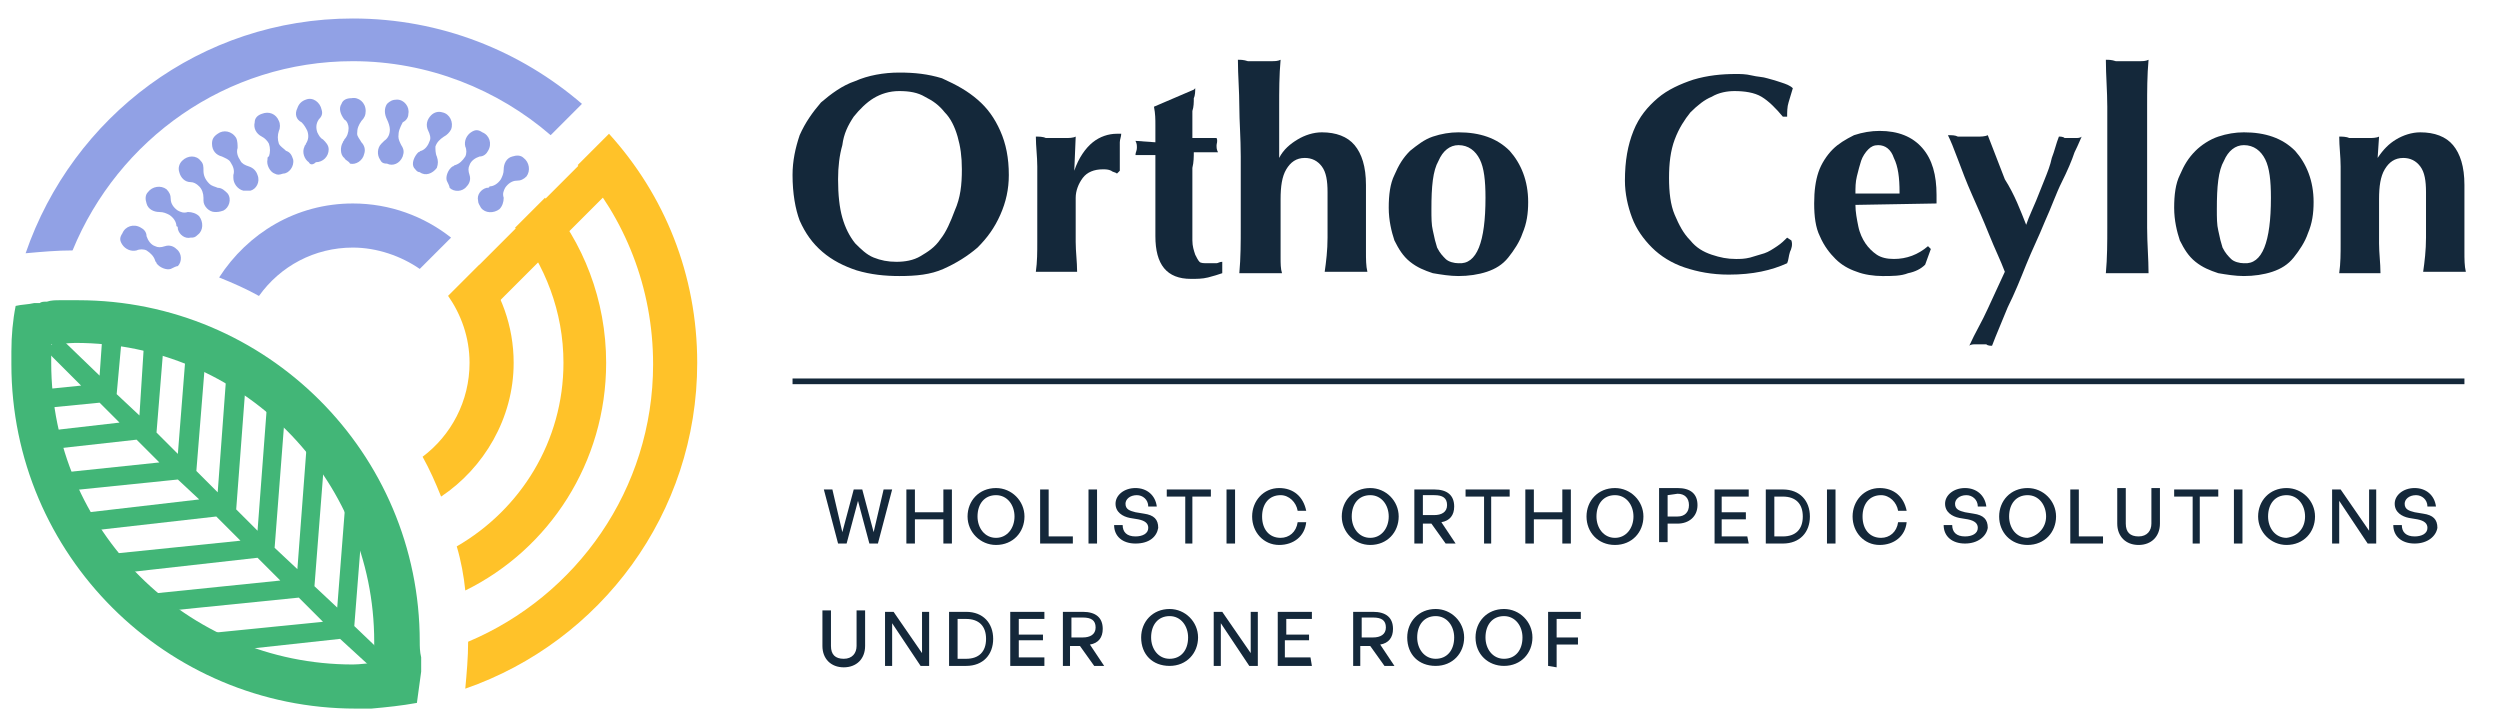 <svg xmlns="http://www.w3.org/2000/svg" xmlns:xlink="http://www.w3.org/1999/xlink" id="Layer_1" x="0px" y="0px" viewBox="0 0 175.7 51" style="enable-background:new 0 0 175.7 51;" xml:space="preserve"><style type="text/css">	.st0{fill:#FFC229;}	.st1{fill:#42B677;}	.st2{fill:#91A1E5;}	.st3{fill:#14283A;}</style><g>	<g>		<g>			<path class="st0" d="M42.8,9.4l-2.2,2.2c3.3,3.7,5.3,8.6,5.3,14c0,8.8-5.4,16.3-13,19.5l0,0c0,1.1-0.1,2.2-0.2,3.3    C42.2,45.1,49,36.1,49,25.5C49,19.3,46.7,13.7,42.8,9.4z"></path>			<path class="st0" d="M39.6,25.5c0,5.5-3,10.3-7.5,12.9c0.3,1,0.5,2.1,0.6,3.1c5.9-2.9,9.9-9,9.9-16c0-4.4-1.6-8.5-4.3-11.6    L36.2,16C38.3,18.6,39.6,21.9,39.6,25.5z"></path>			<path class="st0" d="M33,25.5c0,2.7-1.3,5.1-3.3,6.6c0.5,0.9,0.9,1.8,1.3,2.8c3-2,5.1-5.5,5.1-9.4c0-2.6-0.9-5-2.4-6.9l-2.2,2.2    C32.4,22.1,33,23.7,33,25.5z"></path>							<rect x="30.2" y="14.9" transform="matrix(0.707 -0.707 0.707 0.707 -0.376 31.606)" class="st0" width="15.5" height="2.8"></rect>		</g>		<g>			<path class="st1" d="M29.5,45.1c0-13.3-10.8-24-24-24c-0.4,0-0.9,0-1.3,0l0,0l0,0c-0.3,0-0.6,0-0.9,0.1c-0.2,0-0.4,0-0.5,0.1    c-0.1,0-0.3,0-0.4,0c-0.4,0.1-0.9,0.1-1.3,0.2c-0.2,1-0.3,2.1-0.3,3.2c0,0.3,0,0.6,0,0.9C0.8,39,11.7,49.8,25,49.8    c0.4,0,0.8,0,1.1,0c1.1-0.1,2.1-0.2,3.2-0.4l0,0c0.1-0.7,0.2-1.5,0.3-2.2c0-0.1,0-0.3,0-0.4c0-0.2,0-0.4,0-0.6l0,0    C29.5,45.8,29.5,45.4,29.5,45.1z M24.8,46.7c-11.7,0-21.2-9.5-21.2-21.2c0-0.5,0-0.9,0-1.3c0.6,0,1.2-0.1,1.7-0.1    c11.6,0,21,9.4,21,21c0,0.5,0,1-0.1,1.5C25.9,46.6,25.3,46.7,24.8,46.7z"></path>			<polygon class="st1" points="27.2,46.2 24.9,44 25.7,33.8 24.4,33.7 23.7,42.7 22.1,41.2 22.9,30.9 21.6,30.7 20.9,40 19.3,38.5     20.1,28.1 18.8,28 18.1,37.3 16.6,35.8 17.4,25.2 16,25.1 15.3,34.6 13.8,33.1 14.5,24.4 13.1,24.3 12.5,31.9 11,30.4 11.6,23     10.2,22.9 9.8,29.2 8.2,27.7 8.7,22.2 7.3,22.1 7,26.4 4.2,23.7 3.2,24.6 5.7,27.1 1.7,27.5 1.9,28.8 7,28.3 8.4,29.7 2.3,30.4     2.4,31.7 9.6,30.9 11.2,32.5 2.6,33.4 2.7,34.7 12.5,33.7 14,35.1 5.4,36.1 5.5,37.4 15.2,36.3 16.9,38 8.1,38.9 8.3,40.3     18.1,39.2 19.7,40.8 10.9,41.7 11.1,43 21,42 22.7,43.7 13.7,44.6 13.8,46 23.9,44.9 26.3,47.1    "></polygon>		</g>		<g>			<path class="st2" d="M24.8,1.3c-10.7,0-19.7,6.9-23,16.5c1.1-0.1,2.2-0.2,3.3-0.2C8.3,9.8,15.9,4.3,24.8,4.3    c5.3,0,10.2,2,13.9,5.2l2.2-2.2C36.6,3.6,31,1.3,24.8,1.3z"></path>			<path class="st2" d="M24.8,14.3c-4,0-7.4,2.1-9.4,5.2c1,0.4,1.9,0.8,2.8,1.3c1.5-2.1,3.9-3.4,6.6-3.4c1.7,0,3.4,0.6,4.7,1.5    l2.2-2.2C29.8,15.2,27.4,14.3,24.8,14.3z"></path>			<g>				<path class="st2" d="M24.2,11.1c-0.3-0.2-0.3-0.8-0.1-1.1c0-0.1,0.1-0.1,0.1-0.2c0.2-0.2,0.3-0.5,0.3-0.8c0-0.2-0.1-0.5-0.3-0.6     C23.9,8,23.8,7.6,24,7.3c0.1-0.3,0.4-0.4,0.7-0.4c0.5-0.1,1,0.3,1,0.9c0,0.3-0.1,0.5-0.3,0.7c-0.2,0.3-0.3,0.5-0.3,0.9     c0,0.2,0.2,0.4,0.3,0.6c0.2,0.2,0.3,0.5,0.2,0.8c-0.1,0.5-0.6,0.8-1,0.7C24.5,11.3,24.3,11.3,24.2,11.1z"></path>				<path class="st2" d="M21.7,11.4c-0.3-0.2-0.5-0.7-0.3-1.1c0-0.1,0.1-0.1,0.1-0.2c0.2-0.3,0.2-0.6,0.1-0.9     c-0.1-0.2-0.2-0.4-0.4-0.6c-0.4-0.2-0.5-0.6-0.3-1C21,7.3,21.2,7.1,21.5,7c0.5-0.2,1,0.2,1.1,0.7c0.1,0.3,0,0.5-0.2,0.7     c-0.2,0.3-0.2,0.6-0.1,0.9c0.1,0.2,0.2,0.4,0.4,0.5c0.2,0.2,0.4,0.4,0.4,0.7c0,0.5-0.4,0.9-0.9,0.9C22,11.6,21.8,11.6,21.7,11.4     z"></path>				<path class="st2" d="M19.3,12.2c-0.3-0.1-0.6-0.6-0.5-1c0-0.1,0-0.2,0.1-0.2c0.1-0.3,0.1-0.6,0-0.9c-0.1-0.2-0.3-0.4-0.5-0.5     c-0.4-0.2-0.6-0.6-0.5-1c0-0.3,0.2-0.5,0.5-0.6c0.5-0.2,1,0,1.2,0.5c0.1,0.2,0.1,0.5,0,0.7c-0.1,0.3-0.1,0.6,0,0.9     c0.1,0.2,0.3,0.3,0.5,0.5c0.3,0.1,0.4,0.3,0.5,0.6c0.1,0.5-0.3,1-0.7,1C19.6,12.3,19.5,12.3,19.3,12.2z"></path>				<path class="st2" d="M17.1,13.4c-0.4-0.1-0.7-0.5-0.7-0.9c0-0.1,0-0.2,0-0.2c0.1-0.3,0-0.6-0.2-0.9c-0.1-0.2-0.4-0.3-0.6-0.4     c-0.4-0.1-0.7-0.4-0.7-0.9c0-0.3,0.1-0.5,0.4-0.7c0.4-0.3,1-0.2,1.3,0.3c0.1,0.2,0.1,0.5,0.1,0.7c-0.1,0.3,0,0.6,0.2,0.9     c0.1,0.2,0.3,0.3,0.6,0.4c0.3,0.1,0.5,0.3,0.6,0.6c0.2,0.5-0.1,1-0.5,1.1C17.4,13.4,17.2,13.4,17.1,13.4z"></path>				<path class="st2" d="M15.1,14.9c-0.4,0-0.8-0.4-0.8-0.8c0-0.1,0-0.2,0-0.2c0-0.3-0.1-0.6-0.3-0.8s-0.4-0.3-0.6-0.3     c-0.4,0-0.7-0.3-0.8-0.7c-0.1-0.3,0-0.6,0.2-0.8c0.4-0.4,1-0.4,1.3,0c0.2,0.2,0.2,0.4,0.2,0.7s0.1,0.6,0.4,0.9     c0.2,0.2,0.4,0.2,0.6,0.3c0.3,0,0.5,0.2,0.7,0.4c0.3,0.4,0.1,1-0.3,1.2C15.4,14.9,15.3,14.9,15.1,14.9z"></path>				<path class="st2" d="M13.4,16.7c-0.4,0.1-0.8-0.2-0.9-0.6c0-0.1,0-0.2-0.1-0.2c0-0.3-0.2-0.6-0.5-0.8c-0.2-0.1-0.4-0.2-0.7-0.2     c-0.4,0-0.8-0.2-0.9-0.6c-0.1-0.3-0.1-0.6,0.1-0.8c0.3-0.4,0.9-0.5,1.3-0.2c0.2,0.2,0.3,0.4,0.3,0.7s0.2,0.6,0.5,0.8     c0.2,0.1,0.4,0.2,0.7,0.1c0.3,0,0.6,0.1,0.8,0.3c0.3,0.4,0.3,1-0.1,1.3C13.7,16.7,13.6,16.7,13.4,16.7z"></path>				<path class="st2" d="M12,18.9c-0.3,0.1-0.8-0.1-1-0.4c0-0.1-0.1-0.1-0.1-0.2c-0.1-0.3-0.3-0.5-0.6-0.7c-0.2-0.1-0.5-0.1-0.7,0     c-0.4,0.1-0.8-0.1-1-0.4s-0.2-0.5,0-0.8c0.2-0.5,0.8-0.7,1.3-0.4c0.2,0.1,0.4,0.3,0.4,0.6c0.1,0.3,0.3,0.6,0.6,0.7     c0.2,0.1,0.4,0.1,0.7,0s0.6,0,0.8,0.2c0.4,0.3,0.4,0.9,0.1,1.2C12.4,18.7,12.2,18.8,12,18.9z"></path>				<path class="st2" d="M33.6,14.1c-0.1-0.4,0.2-0.8,0.6-0.9c0.1,0,0.2,0,0.2-0.1c0.3,0,0.6-0.2,0.8-0.5c0.1-0.2,0.2-0.4,0.2-0.7     c0-0.4,0.2-0.8,0.6-0.9c0.3-0.1,0.6-0.1,0.8,0.1c0.4,0.3,0.5,0.9,0.2,1.3c-0.2,0.2-0.4,0.3-0.7,0.3s-0.6,0.2-0.8,0.5     c-0.1,0.2-0.2,0.4-0.1,0.7c0,0.3-0.1,0.6-0.3,0.8c-0.4,0.3-1,0.3-1.3-0.1C33.7,14.4,33.6,14.3,33.6,14.1z"></path>				<path class="st2" d="M31.4,12.7c-0.1-0.3,0.1-0.8,0.4-1c0.1,0,0.1-0.1,0.2-0.1c0.3-0.1,0.5-0.3,0.7-0.6c0.1-0.2,0.1-0.5,0-0.7     c-0.1-0.4,0.1-0.8,0.4-1c0.3-0.2,0.5-0.2,0.8,0c0.5,0.2,0.7,0.8,0.4,1.3C34.2,10.8,34,11,33.7,11c-0.3,0.1-0.6,0.3-0.7,0.6     c-0.1,0.2-0.1,0.4,0,0.7s0,0.6-0.2,0.8c-0.3,0.4-0.9,0.4-1.2,0.1C31.6,13.1,31.5,12.9,31.4,12.7z"></path>				<path class="st2" d="M29.1,11.8c-0.2-0.3,0-0.8,0.3-1.1c0.1,0,0.1-0.1,0.2-0.1c0.3-0.1,0.5-0.4,0.6-0.7c0.1-0.2,0-0.5-0.1-0.7     c-0.2-0.4-0.1-0.8,0.2-1.1c0.2-0.2,0.5-0.3,0.8-0.2c0.5,0.1,0.8,0.7,0.6,1.2c-0.1,0.2-0.3,0.4-0.5,0.5c-0.3,0.2-0.5,0.4-0.6,0.7     c0,0.2,0,0.5,0.1,0.7c0.1,0.3,0.1,0.5,0,0.8c-0.3,0.4-0.8,0.6-1.2,0.3C29.3,12.1,29.2,11.9,29.1,11.8z"></path>				<path class="st2" d="M26.7,11.2c-0.2-0.3-0.2-0.8,0.1-1.1C26.9,10,26.9,10,27,9.9c0.3-0.2,0.4-0.5,0.4-0.8     c0-0.2-0.1-0.5-0.2-0.7C27,8,27,7.6,27.2,7.3C27.4,7.1,27.6,7,27.9,7c0.5,0,0.9,0.5,0.8,1c0,0.3-0.2,0.5-0.4,0.6     C28.1,9,28,9.2,28,9.6c0,0.2,0.1,0.4,0.2,0.6c0.2,0.3,0.2,0.5,0.1,0.8c-0.2,0.5-0.7,0.7-1.1,0.5C26.9,11.5,26.8,11.4,26.7,11.2z     "></path>			</g>		</g>	</g>	<g>		<g>			<g>				<path class="st3" d="M55.7,12.3c0-1,0.2-1.9,0.5-2.8c0.4-0.9,0.9-1.6,1.5-2.3c0.7-0.6,1.5-1.2,2.4-1.5c0.9-0.4,2-0.6,3.1-0.6     c1.1,0,2,0.1,3,0.4C67.3,6,68,6.4,68.7,7s1.2,1.3,1.6,2.2s0.6,1.9,0.6,3.1c0,1-0.2,1.9-0.6,2.8c-0.4,0.9-0.9,1.6-1.6,2.3     c-0.7,0.6-1.5,1.1-2.4,1.5s-1.9,0.5-3.1,0.5c-1,0-2-0.1-3-0.4c-0.9-0.3-1.7-0.7-2.4-1.3c-0.7-0.6-1.2-1.3-1.6-2.2     C55.9,14.7,55.7,13.6,55.7,12.3z M67.6,11.9c0-0.9-0.1-1.6-0.3-2.3c-0.2-0.7-0.5-1.3-0.9-1.7C66,7.4,65.6,7.1,65,6.8     c-0.5-0.3-1.1-0.4-1.8-0.4s-1.3,0.2-1.8,0.5s-1,0.8-1.4,1.3c-0.4,0.6-0.7,1.2-0.8,2c-0.2,0.7-0.3,1.5-0.3,2.4     c0,1.1,0.1,2,0.3,2.7s0.5,1.3,0.9,1.8c0.4,0.4,0.8,0.8,1.3,1s1,0.3,1.6,0.3s1.2-0.1,1.7-0.4s1-0.6,1.4-1.2c0.4-0.5,0.7-1.2,1-2     C67.5,13.9,67.6,13,67.6,11.9z"></path>				<path class="st3" d="M75.5,12c0.3-0.9,0.8-1.6,1.3-2s1.1-0.6,1.7-0.6c0.1,0,0.1,0,0.2,0h0.1c0,0.2-0.1,0.4-0.1,0.6     c0,0.2,0,0.5,0,0.8v0.6c0,0.1,0,0.2,0,0.3s0,0.2,0,0.3l-0.2,0.2c-0.1-0.1-0.3-0.1-0.4-0.2c-0.2-0.1-0.4-0.1-0.6-0.1     c-0.6,0-1.1,0.2-1.4,0.6c-0.3,0.4-0.5,0.9-0.5,1.4v0.8c0,0.8,0,1.6,0,2.3c0,0.7,0.1,1.4,0.1,2.1c-0.2,0-0.4,0-0.6,0     c-0.3,0-0.5,0-0.8,0s-0.6,0-0.8,0c-0.3,0-0.5,0-0.7,0c0.1-0.7,0.1-1.4,0.1-2.1s0-1.5,0-2.3V14c0-0.8,0-1.6,0-2.3     s-0.1-1.4-0.1-2.1c0.2,0,0.5,0,0.7,0.1c0.2,0,0.5,0,0.7,0s0.5,0,0.7,0s0.5,0,0.7-0.1L75.5,12L75.5,12z"></path>				<path class="st3" d="M85.5,10.2c0,0.2,0,0.3,0.1,0.5h-1.7c0,0.3,0,0.7-0.1,1.1c0,0.4,0,0.8,0,1.2s0,0.8,0,1.2s0,0.7,0,1     c0,0.7,0,1.2,0,1.7c0,0.4,0.1,0.7,0.2,1c0.1,0.2,0.2,0.4,0.3,0.5c0.1,0.1,0.3,0.1,0.6,0.1c0.3,0,0.4,0,0.6,0     c0.1,0,0.2-0.1,0.4-0.1v0.8c-0.3,0.1-0.6,0.2-1,0.3c-0.4,0.1-0.8,0.1-1.2,0.1c-1.7,0-2.5-1-2.5-3c0-0.4,0-0.8,0-1.3s0-1,0-1.5     s0-1,0-1.5s0-1,0-1.4h-1.4c0-0.2,0.1-0.3,0.1-0.5s0-0.3-0.1-0.5l1.4,0.1c0-0.4,0-0.8,0-1.2s0-0.8-0.1-1.3     c0.5-0.2,0.9-0.4,1.4-0.6s0.9-0.4,1.4-0.6L84,6.2c0,0.2,0,0.5-0.1,0.7c0,0.3,0,0.6-0.1,0.9c0,0.3,0,0.6,0,1c0,0.3,0,0.6,0,0.9     h1.7C85.6,9.9,85.5,10.1,85.5,10.2z"></path>				<path class="st3" d="M87.1,7.5c0-1.1-0.1-2.2-0.1-3.3c0.2,0,0.4,0,0.7,0.1c0.3,0,0.5,0,0.8,0s0.6,0,0.8,0c0.3,0,0.5,0,0.7-0.1     c-0.1,1.1-0.1,2.2-0.1,3.3s0,2.3,0,3.6l0,0c0.3-0.6,0.8-1,1.3-1.3s1.1-0.5,1.7-0.5c1,0,1.8,0.3,2.3,0.9c0.5,0.6,0.8,1.5,0.8,2.8     c0,0.7,0,1.3,0,1.8s0,1,0,1.5c0,0.4,0,0.9,0,1.4s0,1,0.1,1.4c-0.2,0-0.4,0-0.7,0c-0.3,0-0.5,0-0.8,0s-0.6,0-0.8,0     c-0.3,0-0.5,0-0.7,0c0.1-0.7,0.2-1.5,0.2-2.4s0-2,0-3.2c0-0.8-0.1-1.4-0.4-1.8c-0.3-0.4-0.7-0.6-1.2-0.6c-0.6,0-1,0.3-1.3,0.8     S90,13.1,90,14v0.8c0,0.2,0,0.5,0,0.8s0,0.7,0,1.2c0,0.4,0,0.8,0,1.3c0,0.4,0,0.8,0.1,1.1c-0.2,0-0.4,0-0.7,0     c-0.3,0-0.5,0-0.8,0s-0.6,0-0.8,0c-0.3,0-0.5,0-0.7,0c0.1-1.1,0.1-2.2,0.1-3.2c0-1.1,0-2.3,0-3.6V11C87.2,9.7,87.1,8.5,87.1,7.5     z"></path>				<path class="st3" d="M97.6,14.6c0-0.9,0.1-1.7,0.4-2.3c0.3-0.7,0.6-1.2,1.1-1.7c0.5-0.4,1-0.8,1.6-1s1.2-0.3,1.8-0.3     c1.5,0,2.7,0.4,3.6,1.3c0.8,0.9,1.3,2.1,1.3,3.6c0,0.8-0.1,1.5-0.4,2.2c-0.2,0.6-0.6,1.2-1,1.7s-0.9,0.8-1.5,1s-1.3,0.3-2,0.3     c-0.6,0-1.2-0.1-1.8-0.2c-0.6-0.2-1.1-0.4-1.6-0.8s-0.8-0.9-1.1-1.5C97.8,16.3,97.6,15.5,97.6,14.6z M104.4,13.9     c0-1.2-0.1-2.1-0.4-2.7c-0.3-0.6-0.8-1-1.5-1c-0.6,0-1.1,0.4-1.4,1.1c-0.4,0.7-0.5,1.8-0.5,3.4c0,0.6,0,1.1,0.1,1.5     c0.1,0.5,0.2,0.9,0.3,1.2c0.2,0.4,0.4,0.6,0.6,0.8c0.2,0.2,0.6,0.3,0.9,0.3C103.8,18.6,104.4,17,104.4,13.9z"></path>				<path class="st3" d="M125.8,17.7c-0.1,0.3-0.1,0.6-0.2,0.8c-1.1,0.5-2.4,0.8-4.1,0.8c-1.2,0-2.2-0.2-3.1-0.5s-1.7-0.8-2.3-1.4     c-0.6-0.6-1.1-1.3-1.4-2.1c-0.3-0.8-0.5-1.7-0.5-2.6c0-1.4,0.2-2.5,0.6-3.5s1-1.7,1.7-2.3s1.6-1,2.5-1.3c1-0.3,2-0.4,3-0.4     c0.3,0,0.7,0,1.1,0.1s0.8,0.1,1.1,0.2c0.4,0.1,0.7,0.2,1,0.3c0.3,0.1,0.6,0.2,0.8,0.4c-0.1,0.3-0.2,0.7-0.3,1     c-0.1,0.3-0.1,0.7-0.1,1h-0.3c-0.5-0.6-1-1.1-1.5-1.4s-1.2-0.4-1.9-0.4c-0.5,0-1.1,0.1-1.6,0.4c-0.5,0.2-1,0.6-1.5,1.1     c-0.4,0.5-0.8,1.1-1.1,1.9s-0.4,1.7-0.4,2.7s0.1,1.9,0.4,2.6c0.3,0.7,0.6,1.3,1.1,1.8c0.4,0.5,0.9,0.8,1.5,1s1.1,0.3,1.7,0.3     c0.3,0,0.6,0,1-0.1c0.3-0.1,0.7-0.2,1-0.3c0.3-0.1,0.6-0.3,0.9-0.5s0.5-0.4,0.7-0.6l0.3,0.2C126,17.2,125.9,17.5,125.8,17.7z"></path>				<path class="st3" d="M130.4,14.4c0,0.5,0.1,1,0.2,1.5c0.1,0.5,0.3,0.9,0.5,1.2c0.2,0.3,0.5,0.6,0.8,0.8c0.3,0.2,0.7,0.3,1.2,0.3     c0.9,0,1.7-0.3,2.4-0.9l0.2,0.2l-0.4,1.1c-0.3,0.3-0.7,0.5-1.2,0.6c-0.5,0.2-1.1,0.2-1.8,0.2c-0.6,0-1.3-0.1-1.8-0.3     c-0.6-0.2-1.1-0.5-1.5-0.9s-0.8-0.9-1.1-1.6c-0.3-0.6-0.4-1.4-0.4-2.3c0-0.9,0.1-1.6,0.3-2.2c0.2-0.6,0.6-1.2,1-1.6     s0.9-0.7,1.5-1c0.6-0.2,1.2-0.3,1.8-0.3c1.3,0,2.3,0.4,3,1.2s1,1.9,1,3.3v0.4c0,0.1,0,0.2,0,0.2L130.4,14.4L130.4,14.4z      M133.5,13.5c0-1-0.1-1.8-0.4-2.4c-0.2-0.6-0.6-0.9-1.1-0.9c-0.3,0-0.5,0.1-0.7,0.3s-0.4,0.5-0.5,0.8s-0.2,0.7-0.3,1.1     c-0.1,0.4-0.1,0.8-0.1,1.2h3.1V13.5z"></path>				<path class="st3" d="M142.4,15.8c0.2-0.6,0.5-1.2,0.7-1.7s0.4-1,0.6-1.5c0.2-0.5,0.4-1,0.5-1.5c0.2-0.5,0.3-1,0.5-1.5     c0.1,0,0.3,0,0.4,0.1c0.1,0,0.3,0,0.4,0c0.1,0,0.3,0,0.4,0c0.1,0,0.3,0,0.4-0.1c-0.1,0.2-0.2,0.5-0.5,1.1     c-0.2,0.6-0.5,1.3-0.9,2.1s-0.7,1.7-1.2,2.8c-0.4,1-0.9,2-1.3,3c-0.4,1-0.8,2-1.3,3c-0.4,1-0.8,1.9-1.1,2.7     c-0.1,0-0.3,0-0.4-0.1c-0.1,0-0.3,0-0.4,0s-0.3,0-0.4,0c-0.1,0-0.3,0-0.4,0.1c0.4-0.9,0.9-1.7,1.3-2.6c0.4-0.9,0.8-1.7,1.2-2.6     c-0.3-0.8-0.7-1.6-1.1-2.6c-0.4-1-0.8-1.9-1.2-2.8c-0.4-0.9-0.7-1.7-1-2.5s-0.5-1.3-0.7-1.7c0.3,0,0.5,0,0.7,0.1     c0.2,0,0.5,0,0.7,0c0.3,0,0.5,0,0.7,0s0.5,0,0.7-0.1c0.4,1,0.8,2.1,1.2,3.1C141.6,13.7,142,14.8,142.4,15.8z"></path>				<path class="st3" d="M148.1,7.5c0-1.1-0.1-2.2-0.1-3.3c0.2,0,0.4,0,0.7,0.1c0.3,0,0.5,0,0.8,0s0.6,0,0.8,0c0.3,0,0.5,0,0.7-0.1     c-0.1,1.1-0.1,2.2-0.1,3.3s0,2.3,0,3.6v1.3c0,1.3,0,2.5,0,3.6s0.1,2.2,0.1,3.2c-0.2,0-0.4,0-0.7,0s-0.5,0-0.8,0s-0.6,0-0.8,0     c-0.3,0-0.5,0-0.7,0c0.1-1.1,0.1-2.2,0.1-3.2c0-1.1,0-2.3,0-3.6V11C148.1,9.7,148.1,8.5,148.1,7.5z"></path>				<path class="st3" d="M152.8,14.6c0-0.9,0.1-1.7,0.4-2.3c0.3-0.7,0.6-1.2,1.1-1.7c0.4-0.4,1-0.8,1.6-1s1.2-0.3,1.8-0.3     c1.5,0,2.7,0.4,3.6,1.3c0.8,0.9,1.3,2.1,1.3,3.6c0,0.8-0.1,1.5-0.4,2.2c-0.2,0.6-0.6,1.2-1,1.7s-0.9,0.8-1.5,1s-1.3,0.3-2,0.3     c-0.6,0-1.2-0.1-1.8-0.2c-0.6-0.2-1.1-0.4-1.6-0.8s-0.8-0.9-1.1-1.5C153,16.3,152.8,15.5,152.8,14.6z M159.6,13.9     c0-1.2-0.1-2.1-0.4-2.7c-0.3-0.6-0.8-1-1.5-1c-0.6,0-1.1,0.4-1.4,1.1c-0.4,0.7-0.5,1.8-0.5,3.4c0,0.6,0,1.1,0.1,1.5     c0.1,0.5,0.2,0.9,0.3,1.2c0.2,0.4,0.4,0.6,0.6,0.8c0.2,0.2,0.6,0.3,0.9,0.3C159,18.6,159.6,17,159.6,13.9z"></path>				<path class="st3" d="M167.1,11.1c0.4-0.6,0.8-1,1.3-1.3s1.1-0.5,1.7-0.5c1,0,1.8,0.3,2.3,0.9c0.5,0.6,0.8,1.5,0.8,2.8     c0,0.7,0,1.3,0,1.8s0,1,0,1.5c0,0.4,0,0.9,0,1.4s0,1,0.1,1.4c-0.2,0-0.4,0-0.7,0s-0.5,0-0.8,0s-0.6,0-0.8,0c-0.3,0-0.5,0-0.7,0     c0.1-0.7,0.2-1.5,0.2-2.4s0-2,0-3.2c0-0.8-0.1-1.4-0.4-1.8c-0.3-0.4-0.7-0.6-1.2-0.6c-0.6,0-1,0.3-1.3,0.8s-0.4,1.2-0.4,2.1v0.8     c0,0.8,0,1.6,0,2.3s0.1,1.4,0.1,2.1c-0.2,0-0.4,0-0.6,0c-0.3,0-0.5,0-0.8,0s-0.6,0-0.8,0c-0.3,0-0.5,0-0.7,0     c0.1-0.7,0.1-1.4,0.1-2.1s0-1.5,0-2.3V14c0-0.8,0-1.6,0-2.3s-0.1-1.4-0.1-2.1c0.2,0,0.5,0,0.7,0.1c0.2,0,0.5,0,0.7,0     s0.5,0,0.7,0s0.5,0,0.7-0.1L167.1,11.1L167.1,11.1z"></path>			</g>		</g>		<g>			<g>				<path class="st3" d="M60.3,35.2l-0.8,3h-0.6l-1-3.8h0.6l0.7,3l0.8-3h0.6l0.8,3l0.7-3h0.6l-1,3.8h-0.6L60.3,35.2z"></path>				<path class="st3" d="M63.7,38.2v-3.8h0.6V36h2v-1.6h0.6v3.8h-0.6v-1.7h-2v1.7H63.7z"></path>				<path class="st3" d="M68,36.3c0-1.1,0.8-2,2-2c1.1,0,2,0.9,2,2s-0.8,2-2,2C68.9,38.3,68,37.4,68,36.3z M71.3,36.3     c0-0.8-0.5-1.5-1.3-1.5s-1.3,0.6-1.3,1.5c0,0.8,0.5,1.5,1.3,1.5S71.3,37.1,71.3,36.3z"></path>				<path class="st3" d="M73.1,38.2v-3.8h0.6v3.3h1.7v0.5H73.1z"></path>				<path class="st3" d="M76.5,38.2v-3.8h0.6v3.8H76.5z"></path>				<path class="st3" d="M79.8,38.2c-0.9,0-1.5-0.5-1.5-1.3h0.6c0,0.5,0.3,0.8,0.9,0.8c0.5,0,0.9-0.2,0.9-0.6c0-0.3-0.2-0.5-0.7-0.6     l-0.6-0.1c-0.5-0.1-1-0.4-1-1s0.6-1.1,1.4-1.1s1.4,0.5,1.5,1.3h-0.6c0-0.5-0.4-0.8-0.8-0.8c-0.5,0-0.8,0.3-0.8,0.6     c0,0.4,0.3,0.5,0.7,0.6l0.6,0.1c0.7,0.1,1,0.4,1,1C81.3,37.7,80.8,38.2,79.8,38.2z"></path>				<path class="st3" d="M83.3,38.2v-3.3H82v-0.5h3.1v0.5h-1.3v3.3H83.3z"></path>				<path class="st3" d="M86.2,38.2v-3.8h0.6v3.8H86.2z"></path>				<path class="st3" d="M88,36.3c0-1.1,0.8-2,1.9-2c1,0,1.7,0.6,1.9,1.6h-0.6c-0.1-0.6-0.6-1.1-1.2-1.1c-0.8,0-1.3,0.6-1.3,1.5     s0.5,1.5,1.3,1.5c0.6,0,1.1-0.4,1.2-1.1h0.6c-0.1,1-0.9,1.6-1.9,1.6C88.8,38.3,88,37.4,88,36.3z"></path>				<path class="st3" d="M94.3,36.3c0-1.1,0.8-2,2-2c1.1,0,2,0.9,2,2s-0.8,2-2,2C95.2,38.3,94.3,37.4,94.3,36.3z M97.6,36.3     c0-0.8-0.5-1.5-1.3-1.5S95,35.4,95,36.3c0,0.8,0.5,1.5,1.3,1.5S97.6,37.1,97.6,36.3z"></path>				<path class="st3" d="M99.4,38.2v-3.8h1.4c0.9,0,1.4,0.4,1.4,1.2c0,0.6-0.3,1-0.9,1.1l1,1.5h-0.7l-1-1.4H100v1.4H99.4z M100,36.2     h0.8c0.5,0,0.9-0.2,0.9-0.7s-0.3-0.7-0.9-0.7H100V36.2z"></path>				<path class="st3" d="M104.3,38.2v-3.3H103v-0.5h3.1v0.5h-1.3v3.3H104.3z"></path>				<path class="st3" d="M107.2,38.2v-3.8h0.6V36h2v-1.6h0.6v3.8h-0.6v-1.7h-2v1.7H107.2z"></path>				<path class="st3" d="M111.5,36.3c0-1.1,0.8-2,2-2c1.1,0,2,0.9,2,2s-0.8,2-2,2S111.5,37.4,111.5,36.3z M114.8,36.3     c0-0.8-0.5-1.5-1.3-1.5s-1.3,0.6-1.3,1.5c0,0.8,0.5,1.5,1.3,1.5S114.8,37.1,114.8,36.3z"></path>				<path class="st3" d="M117.2,36.8v1.3h-0.6v-3.8h1.3c0.9,0,1.4,0.4,1.4,1.2s-0.6,1.3-1.4,1.3H117.2z M117.2,34.8v1.5h0.7     c0.5,0,0.8-0.3,0.8-0.8s-0.3-0.8-0.8-0.8L117.2,34.8L117.2,34.8z"></path>				<path class="st3" d="M122.9,38.2h-2.4v-3.8h2.4v0.5H121V36h1.7v0.5H121v1.2h1.8L122.9,38.2L122.9,38.2z"></path>				<path class="st3" d="M124.1,38.2v-3.8h1.2c1.2,0,1.9,0.8,1.9,1.9c0,1.1-0.7,1.9-1.9,1.9C125.3,38.2,124.1,38.2,124.1,38.2z      M124.7,37.7h0.6c0.9,0,1.4-0.5,1.4-1.4s-0.5-1.4-1.4-1.4h-0.6V37.7z"></path>				<path class="st3" d="M128.4,38.2v-3.8h0.6v3.8H128.4z"></path>				<path class="st3" d="M130.2,36.3c0-1.1,0.8-2,1.9-2c1,0,1.7,0.6,1.9,1.6h-0.6c-0.1-0.6-0.6-1.1-1.2-1.1c-0.8,0-1.3,0.6-1.3,1.5     s0.5,1.5,1.3,1.5c0.6,0,1.1-0.4,1.2-1.1h0.6c-0.1,1-0.9,1.6-1.9,1.6C131,38.3,130.2,37.4,130.2,36.3z"></path>				<path class="st3" d="M138.1,38.2c-0.9,0-1.5-0.5-1.5-1.3h0.6c0,0.5,0.3,0.8,0.9,0.8c0.5,0,0.9-0.2,0.9-0.6     c0-0.3-0.2-0.5-0.7-0.6l-0.6-0.1c-0.5-0.1-1-0.4-1-1s0.6-1.1,1.4-1.1c0.8,0,1.4,0.5,1.5,1.3H139c0-0.5-0.4-0.8-0.8-0.8     c-0.5,0-0.8,0.3-0.8,0.6c0,0.4,0.3,0.5,0.7,0.6l0.6,0.1c0.7,0.1,1,0.4,1,1C139.6,37.7,139,38.2,138.1,38.2z"></path>				<path class="st3" d="M140.5,36.3c0-1.1,0.8-2,2-2c1.1,0,2,0.9,2,2s-0.8,2-2,2S140.5,37.4,140.5,36.3z M143.8,36.3     c0-0.8-0.5-1.5-1.3-1.5s-1.3,0.6-1.3,1.5c0,0.8,0.5,1.5,1.3,1.5C143.2,37.7,143.8,37.1,143.8,36.3z"></path>				<path class="st3" d="M145.5,38.2v-3.8h0.6v3.3h1.7v0.5H145.5z"></path>				<path class="st3" d="M151.8,36.8c0,0.9-0.6,1.5-1.5,1.5s-1.5-0.6-1.5-1.5v-2.5h0.6v2.5c0,0.6,0.3,0.9,0.9,0.9     c0.6,0,0.9-0.4,0.9-0.9v-2.5h0.6V36.8z"></path>				<path class="st3" d="M154.1,38.2v-3.3h-1.3v-0.5h3.1v0.5h-1.3v3.3H154.1z"></path>				<path class="st3" d="M157,38.2v-3.8h0.6v3.8H157z"></path>				<path class="st3" d="M158.7,36.3c0-1.1,0.8-2,2-2c1.1,0,2,0.9,2,2s-0.8,2-2,2C159.6,38.3,158.7,37.4,158.7,36.3z M162,36.3     c0-0.8-0.5-1.5-1.3-1.5s-1.3,0.6-1.3,1.5c0,0.8,0.5,1.5,1.3,1.5C161.5,37.7,162,37.1,162,36.3z"></path>				<path class="st3" d="M164.4,35.2v3h-0.5v-3.8h0.6l2,2.9v-2.9h0.5v3.8h-0.6L164.4,35.2z"></path>				<path class="st3" d="M169.7,38.2c-0.9,0-1.5-0.5-1.5-1.3h0.6c0,0.5,0.3,0.8,0.9,0.8c0.5,0,0.9-0.2,0.9-0.6     c0-0.3-0.2-0.5-0.7-0.6l-0.6-0.1c-0.5-0.1-1-0.4-1-1s0.6-1.1,1.4-1.1c0.8,0,1.4,0.5,1.5,1.3h-0.6c0-0.5-0.4-0.8-0.8-0.8     c-0.5,0-0.8,0.3-0.8,0.6c0,0.4,0.3,0.5,0.7,0.6l0.6,0.1c0.7,0.1,1,0.4,1,1C171.2,37.7,170.6,38.2,169.7,38.2z"></path>			</g>			<g>				<path class="st3" d="M60.8,45.4c0,0.9-0.6,1.5-1.5,1.5s-1.5-0.6-1.5-1.5v-2.5h0.6v2.5c0,0.6,0.3,0.9,0.9,0.9     c0.6,0,0.9-0.4,0.9-0.9v-2.5h0.6V45.4z"></path>				<path class="st3" d="M62.7,43.8v3h-0.5V43h0.6l2,2.9V43h0.5v3.8h-0.6L62.7,43.8z"></path>				<path class="st3" d="M66.7,46.8V43h1.2c1.2,0,1.9,0.8,1.9,1.9c0,1.1-0.7,1.9-1.9,1.9C67.9,46.8,66.7,46.8,66.7,46.8z M67.3,46.3     h0.6c0.9,0,1.4-0.5,1.4-1.4s-0.5-1.4-1.4-1.4h-0.6V46.3z"></path>				<path class="st3" d="M73.4,46.8H71V43h2.4v0.5h-1.8v1.1h1.7V45h-1.7v1.2h1.8V46.8z"></path>				<path class="st3" d="M74.7,46.8V43h1.4c0.9,0,1.4,0.4,1.4,1.2c0,0.6-0.3,1-0.9,1.1l1,1.5h-0.7l-1-1.4h-0.7v1.4H74.7z M75.3,44.8     h0.8c0.5,0,0.9-0.2,0.9-0.7s-0.3-0.7-0.9-0.7h-0.8V44.8z"></path>				<path class="st3" d="M80.2,44.8c0-1.1,0.8-2,2-2c1.1,0,2,0.9,2,2s-0.8,2-2,2S80.2,46,80.2,44.8z M83.5,44.8     c0-0.8-0.5-1.5-1.3-1.5s-1.3,0.6-1.3,1.5c0,0.8,0.5,1.5,1.3,1.5S83.5,45.7,83.5,44.8z"></path>				<path class="st3" d="M85.8,43.8v3h-0.5V43h0.6l2,2.9V43h0.5v3.8h-0.6L85.8,43.8z"></path>				<path class="st3" d="M92.2,46.8h-2.4V43h2.4v0.5h-1.8v1.1H92V45h-1.7v1.2h1.8L92.2,46.8L92.2,46.8z"></path>				<path class="st3" d="M95.1,46.8V43h1.4c0.9,0,1.4,0.4,1.4,1.2c0,0.6-0.3,1-0.9,1.1l1,1.5h-0.7l-1-1.4h-0.7v1.4H95.1z M95.7,44.8     h0.8c0.5,0,0.9-0.2,0.9-0.7s-0.3-0.7-0.9-0.7h-0.8V44.8z"></path>				<path class="st3" d="M98.9,44.8c0-1.1,0.8-2,2-2c1.1,0,2,0.9,2,2s-0.8,2-2,2C99.7,46.8,98.9,46,98.9,44.8z M102.2,44.8     c0-0.8-0.5-1.5-1.3-1.5s-1.3,0.6-1.3,1.5c0,0.8,0.5,1.5,1.3,1.5S102.2,45.7,102.2,44.8z"></path>				<path class="st3" d="M103.7,44.8c0-1.1,0.8-2,2-2c1.1,0,2,0.9,2,2s-0.8,2-2,2C104.6,46.8,103.7,46,103.7,44.8z M107,44.8     c0-0.8-0.5-1.5-1.3-1.5s-1.3,0.6-1.3,1.5c0,0.8,0.5,1.5,1.3,1.5S107,45.7,107,44.8z"></path>				<path class="st3" d="M108.8,46.8V43h2.3v0.5h-1.7v1.3h1.5v0.5h-1.5v1.6L108.8,46.8L108.8,46.8z"></path>			</g>		</g>		<g>			<g>				<rect x="55.7" y="26.6" class="st3" width="117.5" height="0.4"></rect>			</g>		</g>	</g></g></svg>